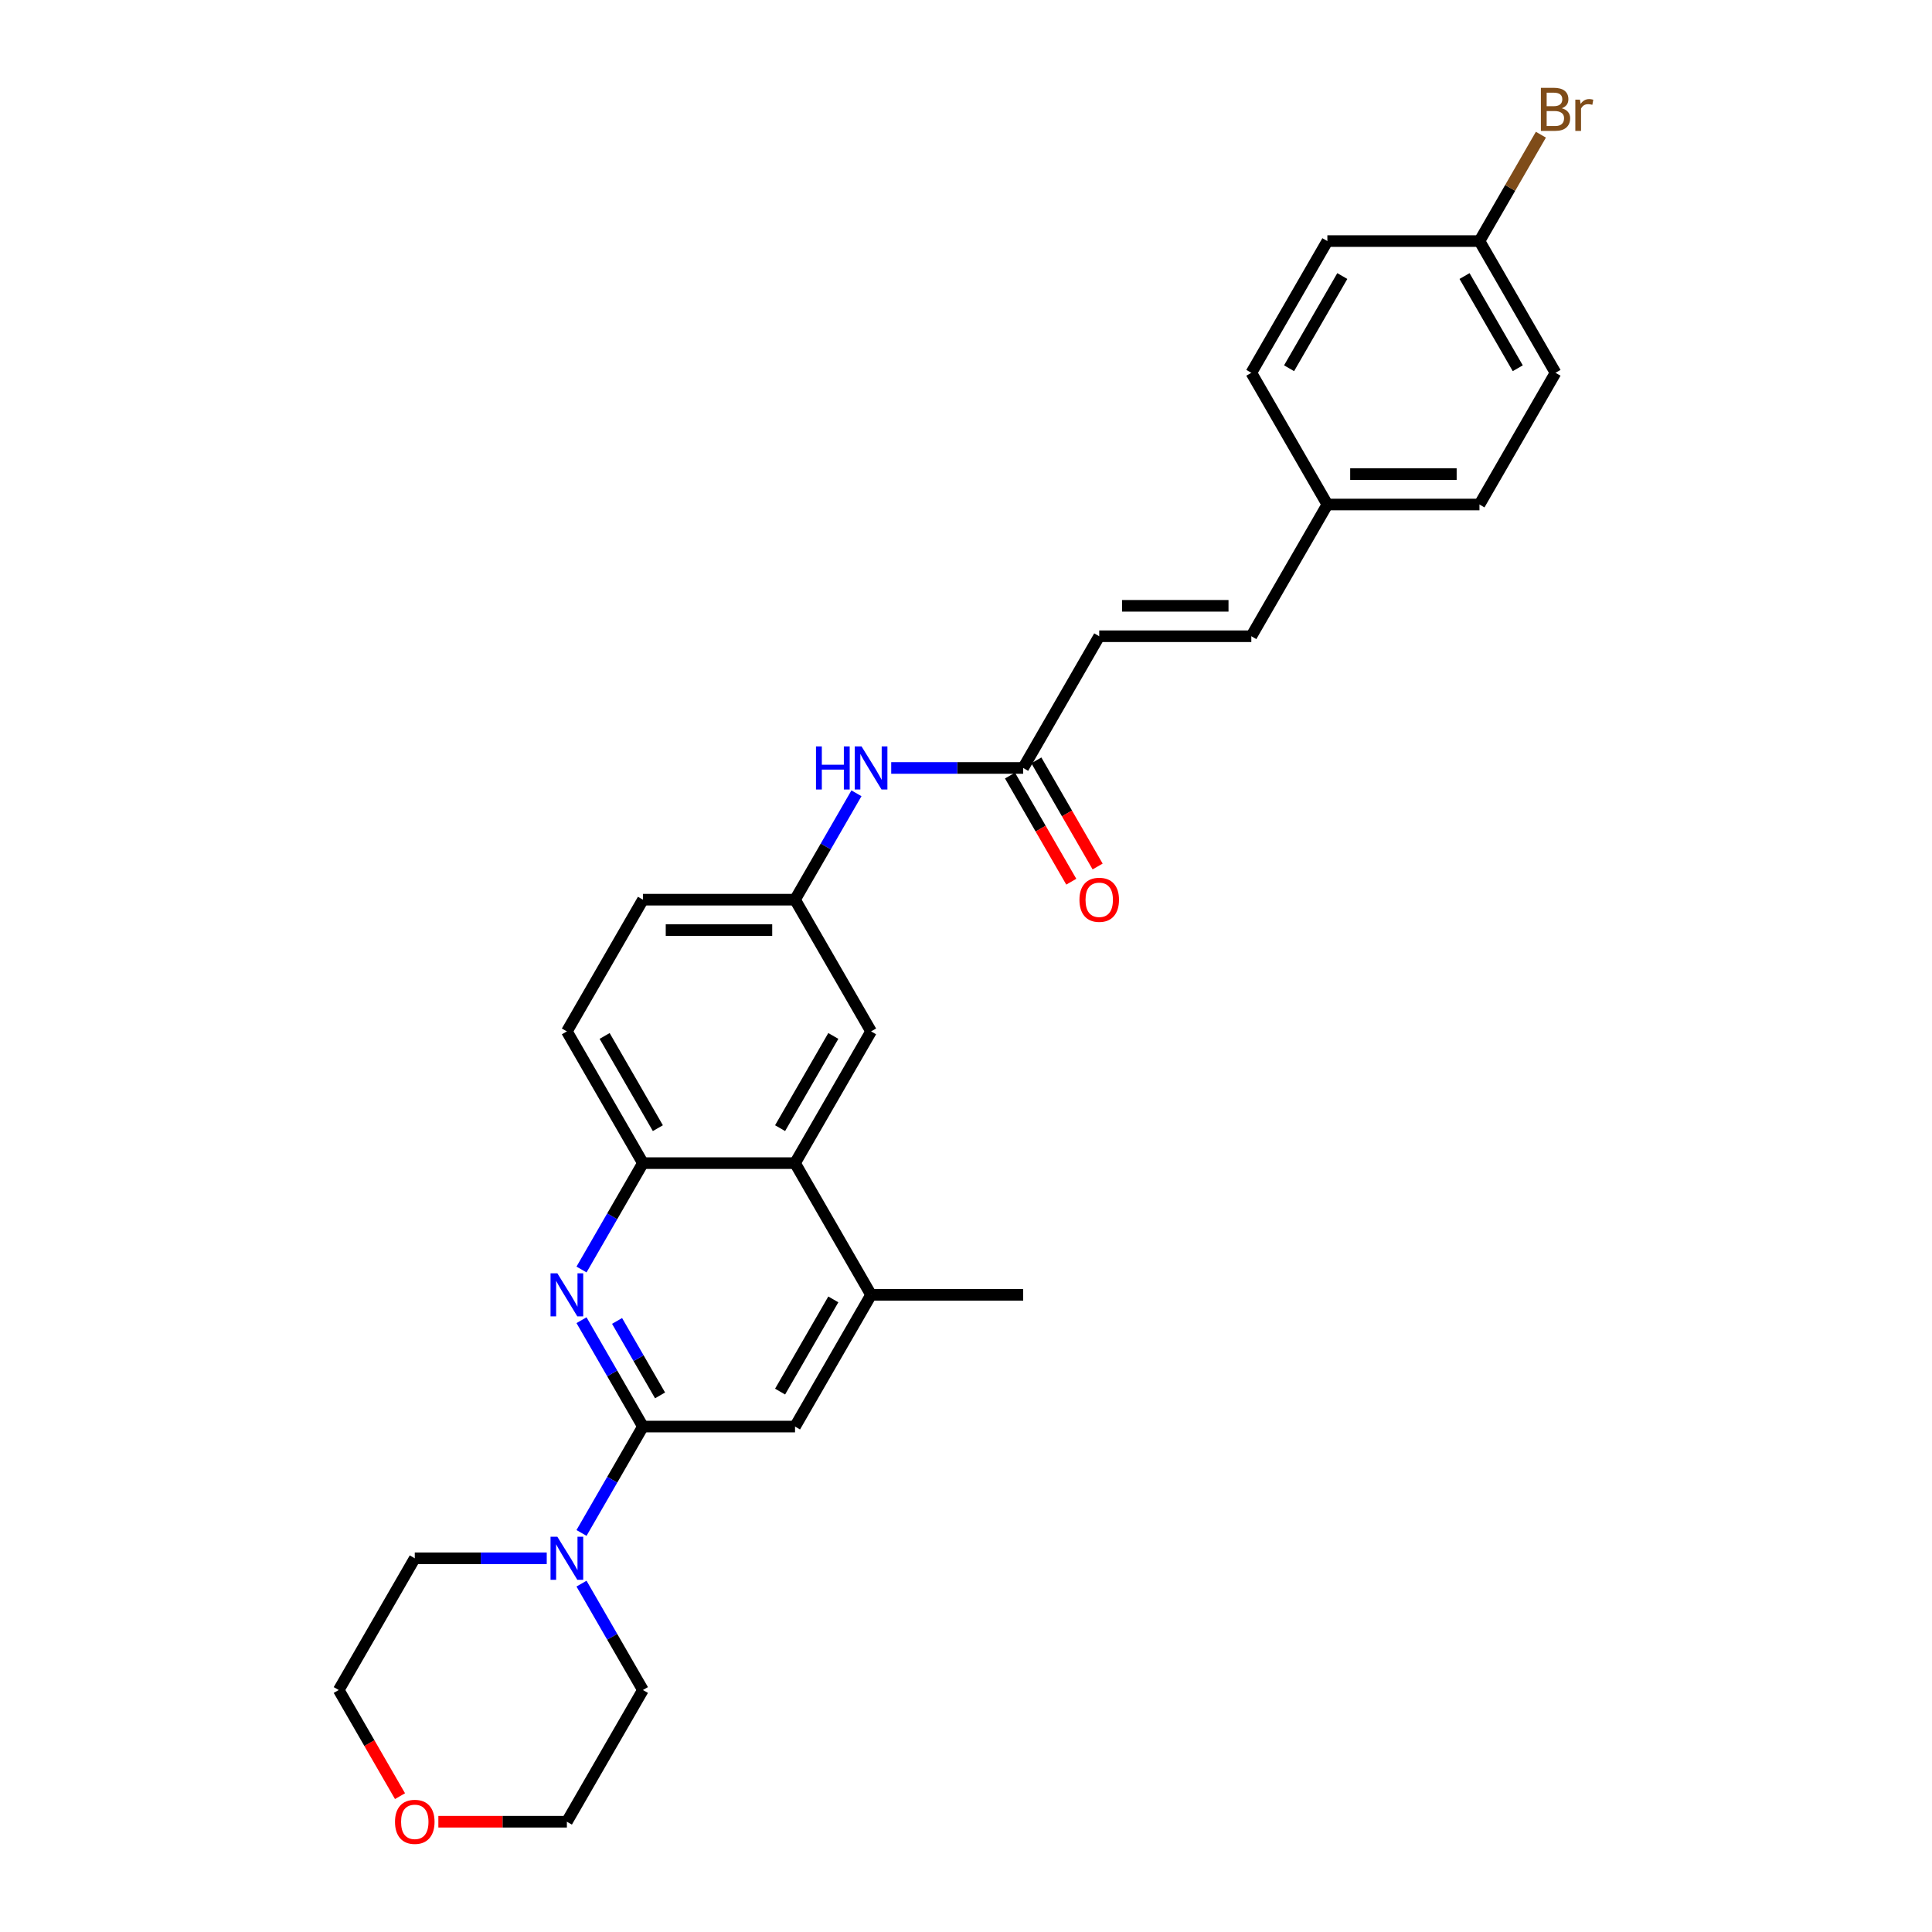 <?xml version='1.0' encoding='iso-8859-1'?>
<svg version='1.1' baseProfile='full'
              xmlns='http://www.w3.org/2000/svg'
                      xmlns:rdkit='http://www.rdkit.org/xml'
                      xmlns:xlink='http://www.w3.org/1999/xlink'
                  xml:space='preserve'
width='1000px' height='1000px' viewBox='0 0 1000 1000'>
<!-- END OF HEADER -->
<rect style='opacity:1.0;fill:#FFFFFF;stroke:none' width='1000' height='1000' x='0' y='0'> </rect>
<path class='bond-0' d='M 332.778,738.389 L 316.883,710.858' style='fill:none;fill-rule:evenodd;stroke:#000000;stroke-width:6px;stroke-linecap:butt;stroke-linejoin:miter;stroke-opacity:1' />
<path class='bond-0' d='M 316.883,710.858 L 300.987,683.326' style='fill:none;fill-rule:evenodd;stroke:#0000FF;stroke-width:6px;stroke-linecap:butt;stroke-linejoin:miter;stroke-opacity:1' />
<path class='bond-0' d='M 341.645,722.257 L 330.519,702.985' style='fill:none;fill-rule:evenodd;stroke:#000000;stroke-width:6px;stroke-linecap:butt;stroke-linejoin:miter;stroke-opacity:1' />
<path class='bond-0' d='M 330.519,702.985 L 319.392,683.713' style='fill:none;fill-rule:evenodd;stroke:#0000FF;stroke-width:6px;stroke-linecap:butt;stroke-linejoin:miter;stroke-opacity:1' />
<path class='bond-1' d='M 332.778,738.389 L 316.883,765.921' style='fill:none;fill-rule:evenodd;stroke:#000000;stroke-width:6px;stroke-linecap:butt;stroke-linejoin:miter;stroke-opacity:1' />
<path class='bond-1' d='M 316.883,765.921 L 300.987,793.452' style='fill:none;fill-rule:evenodd;stroke:#0000FF;stroke-width:6px;stroke-linecap:butt;stroke-linejoin:miter;stroke-opacity:1' />
<path class='bond-5' d='M 332.778,738.389 L 411.504,738.389' style='fill:none;fill-rule:evenodd;stroke:#000000;stroke-width:6px;stroke-linecap:butt;stroke-linejoin:miter;stroke-opacity:1' />
<path class='bond-2' d='M 300.987,657.095 L 316.883,629.563' style='fill:none;fill-rule:evenodd;stroke:#0000FF;stroke-width:6px;stroke-linecap:butt;stroke-linejoin:miter;stroke-opacity:1' />
<path class='bond-2' d='M 316.883,629.563 L 332.778,602.032' style='fill:none;fill-rule:evenodd;stroke:#000000;stroke-width:6px;stroke-linecap:butt;stroke-linejoin:miter;stroke-opacity:1' />
<path class='bond-23' d='M 300.987,819.684 L 316.883,847.215' style='fill:none;fill-rule:evenodd;stroke:#0000FF;stroke-width:6px;stroke-linecap:butt;stroke-linejoin:miter;stroke-opacity:1' />
<path class='bond-23' d='M 316.883,847.215 L 332.778,874.747' style='fill:none;fill-rule:evenodd;stroke:#000000;stroke-width:6px;stroke-linecap:butt;stroke-linejoin:miter;stroke-opacity:1' />
<path class='bond-24' d='M 282.992,806.568 L 248.84,806.568' style='fill:none;fill-rule:evenodd;stroke:#0000FF;stroke-width:6px;stroke-linecap:butt;stroke-linejoin:miter;stroke-opacity:1' />
<path class='bond-24' d='M 248.84,806.568 L 214.689,806.568' style='fill:none;fill-rule:evenodd;stroke:#000000;stroke-width:6px;stroke-linecap:butt;stroke-linejoin:miter;stroke-opacity:1' />
<path class='bond-13' d='M 332.778,602.032 L 293.415,533.853' style='fill:none;fill-rule:evenodd;stroke:#000000;stroke-width:6px;stroke-linecap:butt;stroke-linejoin:miter;stroke-opacity:1' />
<path class='bond-13' d='M 340.509,583.932 L 312.955,536.207' style='fill:none;fill-rule:evenodd;stroke:#000000;stroke-width:6px;stroke-linecap:butt;stroke-linejoin:miter;stroke-opacity:1' />
<path class='bond-28' d='M 332.778,602.032 L 411.504,602.032' style='fill:none;fill-rule:evenodd;stroke:#000000;stroke-width:6px;stroke-linecap:butt;stroke-linejoin:miter;stroke-opacity:1' />
<path class='bond-3' d='M 411.504,602.032 L 450.867,670.211' style='fill:none;fill-rule:evenodd;stroke:#000000;stroke-width:6px;stroke-linecap:butt;stroke-linejoin:miter;stroke-opacity:1' />
<path class='bond-10' d='M 411.504,602.032 L 450.867,533.853' style='fill:none;fill-rule:evenodd;stroke:#000000;stroke-width:6px;stroke-linecap:butt;stroke-linejoin:miter;stroke-opacity:1' />
<path class='bond-10' d='M 403.773,583.932 L 431.327,536.207' style='fill:none;fill-rule:evenodd;stroke:#000000;stroke-width:6px;stroke-linecap:butt;stroke-linejoin:miter;stroke-opacity:1' />
<path class='bond-4' d='M 450.867,670.211 L 411.504,738.389' style='fill:none;fill-rule:evenodd;stroke:#000000;stroke-width:6px;stroke-linecap:butt;stroke-linejoin:miter;stroke-opacity:1' />
<path class='bond-4' d='M 431.327,672.565 L 403.773,720.29' style='fill:none;fill-rule:evenodd;stroke:#000000;stroke-width:6px;stroke-linecap:butt;stroke-linejoin:miter;stroke-opacity:1' />
<path class='bond-25' d='M 450.867,670.211 L 529.593,670.211' style='fill:none;fill-rule:evenodd;stroke:#000000;stroke-width:6px;stroke-linecap:butt;stroke-linejoin:miter;stroke-opacity:1' />
<path class='bond-6' d='M 529.593,397.496 L 495.442,397.496' style='fill:none;fill-rule:evenodd;stroke:#000000;stroke-width:6px;stroke-linecap:butt;stroke-linejoin:miter;stroke-opacity:1' />
<path class='bond-6' d='M 495.442,397.496 L 461.29,397.496' style='fill:none;fill-rule:evenodd;stroke:#0000FF;stroke-width:6px;stroke-linecap:butt;stroke-linejoin:miter;stroke-opacity:1' />
<path class='bond-7' d='M 529.593,397.496 L 568.956,329.317' style='fill:none;fill-rule:evenodd;stroke:#000000;stroke-width:6px;stroke-linecap:butt;stroke-linejoin:miter;stroke-opacity:1' />
<path class='bond-12' d='M 522.775,401.432 L 538.634,428.901' style='fill:none;fill-rule:evenodd;stroke:#000000;stroke-width:6px;stroke-linecap:butt;stroke-linejoin:miter;stroke-opacity:1' />
<path class='bond-12' d='M 538.634,428.901 L 554.493,456.369' style='fill:none;fill-rule:evenodd;stroke:#FF0000;stroke-width:6px;stroke-linecap:butt;stroke-linejoin:miter;stroke-opacity:1' />
<path class='bond-12' d='M 536.411,393.559 L 552.27,421.028' style='fill:none;fill-rule:evenodd;stroke:#000000;stroke-width:6px;stroke-linecap:butt;stroke-linejoin:miter;stroke-opacity:1' />
<path class='bond-12' d='M 552.27,421.028 L 568.129,448.496' style='fill:none;fill-rule:evenodd;stroke:#FF0000;stroke-width:6px;stroke-linecap:butt;stroke-linejoin:miter;stroke-opacity:1' />
<path class='bond-9' d='M 568.956,329.317 L 647.682,329.317' style='fill:none;fill-rule:evenodd;stroke:#000000;stroke-width:6px;stroke-linecap:butt;stroke-linejoin:miter;stroke-opacity:1' />
<path class='bond-9' d='M 580.765,313.572 L 635.873,313.572' style='fill:none;fill-rule:evenodd;stroke:#000000;stroke-width:6px;stroke-linecap:butt;stroke-linejoin:miter;stroke-opacity:1' />
<path class='bond-8' d='M 443.295,410.611 L 427.399,438.143' style='fill:none;fill-rule:evenodd;stroke:#0000FF;stroke-width:6px;stroke-linecap:butt;stroke-linejoin:miter;stroke-opacity:1' />
<path class='bond-8' d='M 427.399,438.143 L 411.504,465.674' style='fill:none;fill-rule:evenodd;stroke:#000000;stroke-width:6px;stroke-linecap:butt;stroke-linejoin:miter;stroke-opacity:1' />
<path class='bond-15' d='M 647.682,329.317 L 687.045,261.138' style='fill:none;fill-rule:evenodd;stroke:#000000;stroke-width:6px;stroke-linecap:butt;stroke-linejoin:miter;stroke-opacity:1' />
<path class='bond-11' d='M 450.867,533.853 L 411.504,465.674' style='fill:none;fill-rule:evenodd;stroke:#000000;stroke-width:6px;stroke-linecap:butt;stroke-linejoin:miter;stroke-opacity:1' />
<path class='bond-30' d='M 411.504,465.674 L 332.778,465.674' style='fill:none;fill-rule:evenodd;stroke:#000000;stroke-width:6px;stroke-linecap:butt;stroke-linejoin:miter;stroke-opacity:1' />
<path class='bond-30' d='M 399.695,481.42 L 344.587,481.42' style='fill:none;fill-rule:evenodd;stroke:#000000;stroke-width:6px;stroke-linecap:butt;stroke-linejoin:miter;stroke-opacity:1' />
<path class='bond-16' d='M 293.415,533.853 L 332.778,465.674' style='fill:none;fill-rule:evenodd;stroke:#000000;stroke-width:6px;stroke-linecap:butt;stroke-linejoin:miter;stroke-opacity:1' />
<path class='bond-14' d='M 207.044,929.684 L 191.185,902.215' style='fill:none;fill-rule:evenodd;stroke:#FF0000;stroke-width:6px;stroke-linecap:butt;stroke-linejoin:miter;stroke-opacity:1' />
<path class='bond-14' d='M 191.185,902.215 L 175.326,874.747' style='fill:none;fill-rule:evenodd;stroke:#000000;stroke-width:6px;stroke-linecap:butt;stroke-linejoin:miter;stroke-opacity:1' />
<path class='bond-29' d='M 226.892,942.925 L 260.153,942.925' style='fill:none;fill-rule:evenodd;stroke:#FF0000;stroke-width:6px;stroke-linecap:butt;stroke-linejoin:miter;stroke-opacity:1' />
<path class='bond-29' d='M 260.153,942.925 L 293.415,942.925' style='fill:none;fill-rule:evenodd;stroke:#000000;stroke-width:6px;stroke-linecap:butt;stroke-linejoin:miter;stroke-opacity:1' />
<path class='bond-19' d='M 687.045,261.138 L 647.682,192.96' style='fill:none;fill-rule:evenodd;stroke:#000000;stroke-width:6px;stroke-linecap:butt;stroke-linejoin:miter;stroke-opacity:1' />
<path class='bond-20' d='M 687.045,261.138 L 765.771,261.138' style='fill:none;fill-rule:evenodd;stroke:#000000;stroke-width:6px;stroke-linecap:butt;stroke-linejoin:miter;stroke-opacity:1' />
<path class='bond-20' d='M 698.854,245.393 L 753.962,245.393' style='fill:none;fill-rule:evenodd;stroke:#000000;stroke-width:6px;stroke-linecap:butt;stroke-linejoin:miter;stroke-opacity:1' />
<path class='bond-17' d='M 765.771,124.781 L 805.134,192.96' style='fill:none;fill-rule:evenodd;stroke:#000000;stroke-width:6px;stroke-linecap:butt;stroke-linejoin:miter;stroke-opacity:1' />
<path class='bond-17' d='M 758.04,142.88 L 785.594,190.605' style='fill:none;fill-rule:evenodd;stroke:#000000;stroke-width:6px;stroke-linecap:butt;stroke-linejoin:miter;stroke-opacity:1' />
<path class='bond-18' d='M 765.771,124.781 L 781.666,97.249' style='fill:none;fill-rule:evenodd;stroke:#000000;stroke-width:6px;stroke-linecap:butt;stroke-linejoin:miter;stroke-opacity:1' />
<path class='bond-18' d='M 781.666,97.249 L 797.562,69.718' style='fill:none;fill-rule:evenodd;stroke:#7F4C19;stroke-width:6px;stroke-linecap:butt;stroke-linejoin:miter;stroke-opacity:1' />
<path class='bond-31' d='M 765.771,124.781 L 687.045,124.781' style='fill:none;fill-rule:evenodd;stroke:#000000;stroke-width:6px;stroke-linecap:butt;stroke-linejoin:miter;stroke-opacity:1' />
<path class='bond-22' d='M 647.682,192.96 L 687.045,124.781' style='fill:none;fill-rule:evenodd;stroke:#000000;stroke-width:6px;stroke-linecap:butt;stroke-linejoin:miter;stroke-opacity:1' />
<path class='bond-22' d='M 667.222,190.605 L 694.776,142.88' style='fill:none;fill-rule:evenodd;stroke:#000000;stroke-width:6px;stroke-linecap:butt;stroke-linejoin:miter;stroke-opacity:1' />
<path class='bond-21' d='M 765.771,261.138 L 805.134,192.96' style='fill:none;fill-rule:evenodd;stroke:#000000;stroke-width:6px;stroke-linecap:butt;stroke-linejoin:miter;stroke-opacity:1' />
<path class='bond-26' d='M 332.778,874.747 L 293.415,942.925' style='fill:none;fill-rule:evenodd;stroke:#000000;stroke-width:6px;stroke-linecap:butt;stroke-linejoin:miter;stroke-opacity:1' />
<path class='bond-27' d='M 214.689,806.568 L 175.326,874.747' style='fill:none;fill-rule:evenodd;stroke:#000000;stroke-width:6px;stroke-linecap:butt;stroke-linejoin:miter;stroke-opacity:1' />
<path  class='atom-1' d='M 288.487 659.063
L 295.793 670.872
Q 296.517 672.037, 297.682 674.147
Q 298.847 676.257, 298.91 676.383
L 298.91 659.063
L 301.87 659.063
L 301.87 681.358
L 298.816 681.358
L 290.975 668.447
Q 290.061 666.936, 289.085 665.204
Q 288.14 663.472, 287.857 662.936
L 287.857 681.358
L 284.96 681.358
L 284.96 659.063
L 288.487 659.063
' fill='#0000FF'/>
<path  class='atom-2' d='M 288.487 795.42
L 295.793 807.229
Q 296.517 808.395, 297.682 810.504
Q 298.847 812.614, 298.91 812.74
L 298.91 795.42
L 301.87 795.42
L 301.87 817.716
L 298.816 817.716
L 290.975 804.805
Q 290.061 803.293, 289.085 801.561
Q 288.14 799.829, 287.857 799.294
L 287.857 817.716
L 284.96 817.716
L 284.96 795.42
L 288.487 795.42
' fill='#0000FF'/>
<path  class='atom-9' d='M 422.353 386.348
L 425.376 386.348
L 425.376 395.827
L 436.775 395.827
L 436.775 386.348
L 439.798 386.348
L 439.798 408.643
L 436.775 408.643
L 436.775 398.346
L 425.376 398.346
L 425.376 408.643
L 422.353 408.643
L 422.353 386.348
' fill='#0000FF'/>
<path  class='atom-9' d='M 445.939 386.348
L 453.245 398.157
Q 453.969 399.322, 455.134 401.432
Q 456.299 403.542, 456.362 403.668
L 456.362 386.348
L 459.322 386.348
L 459.322 408.643
L 456.268 408.643
L 448.427 395.732
Q 447.513 394.221, 446.537 392.489
Q 445.592 390.757, 445.309 390.221
L 445.309 408.643
L 442.412 408.643
L 442.412 386.348
L 445.939 386.348
' fill='#0000FF'/>
<path  class='atom-13' d='M 558.722 465.737
Q 558.722 460.384, 561.367 457.392
Q 564.012 454.401, 568.956 454.401
Q 573.9 454.401, 576.545 457.392
Q 579.19 460.384, 579.19 465.737
Q 579.19 471.154, 576.514 474.24
Q 573.837 477.294, 568.956 477.294
Q 564.044 477.294, 561.367 474.24
Q 558.722 471.185, 558.722 465.737
M 568.956 474.775
Q 572.357 474.775, 574.184 472.508
Q 576.041 470.209, 576.041 465.737
Q 576.041 461.36, 574.184 459.156
Q 572.357 456.92, 568.956 456.92
Q 565.555 456.92, 563.697 459.124
Q 561.871 461.329, 561.871 465.737
Q 561.871 470.241, 563.697 472.508
Q 565.555 474.775, 568.956 474.775
' fill='#FF0000'/>
<path  class='atom-15' d='M 204.455 942.988
Q 204.455 937.635, 207.1 934.644
Q 209.745 931.652, 214.689 931.652
Q 219.633 931.652, 222.278 934.644
Q 224.923 937.635, 224.923 942.988
Q 224.923 948.405, 222.247 951.491
Q 219.57 954.545, 214.689 954.545
Q 209.777 954.545, 207.1 951.491
Q 204.455 948.436, 204.455 942.988
M 214.689 952.026
Q 218.09 952.026, 219.916 949.759
Q 221.774 947.46, 221.774 942.988
Q 221.774 938.611, 219.916 936.407
Q 218.09 934.171, 214.689 934.171
Q 211.288 934.171, 209.43 936.375
Q 207.604 938.58, 207.604 942.988
Q 207.604 947.492, 209.43 949.759
Q 211.288 952.026, 214.689 952.026
' fill='#FF0000'/>
<path  class='atom-19' d='M 808.393 56.035
Q 810.535 56.634, 811.605 57.956
Q 812.708 59.247, 812.708 61.168
Q 812.708 64.254, 810.724 66.018
Q 808.771 67.75, 805.055 67.75
L 797.561 67.75
L 797.561 45.455
L 804.142 45.455
Q 807.953 45.455, 809.873 46.998
Q 811.794 48.541, 811.794 51.375
Q 811.794 54.744, 808.393 56.035
M 800.552 47.974
L 800.552 54.965
L 804.142 54.965
Q 806.346 54.965, 807.48 54.083
Q 808.645 53.17, 808.645 51.375
Q 808.645 47.974, 804.142 47.974
L 800.552 47.974
M 805.055 65.231
Q 807.228 65.231, 808.393 64.191
Q 809.559 63.152, 809.559 61.168
Q 809.559 59.342, 808.267 58.429
Q 807.008 57.484, 804.583 57.484
L 800.552 57.484
L 800.552 65.231
L 805.055 65.231
' fill='#7F4C19'/>
<path  class='atom-19' d='M 817.778 51.564
L 818.124 53.8
Q 819.824 51.28, 822.596 51.28
Q 823.477 51.28, 824.674 51.595
L 824.202 54.24
Q 822.847 53.925, 822.092 53.925
Q 820.769 53.925, 819.887 54.461
Q 819.037 54.965, 818.344 56.193
L 818.344 67.75
L 815.384 67.75
L 815.384 51.564
L 817.778 51.564
' fill='#7F4C19'/>
</svg>
